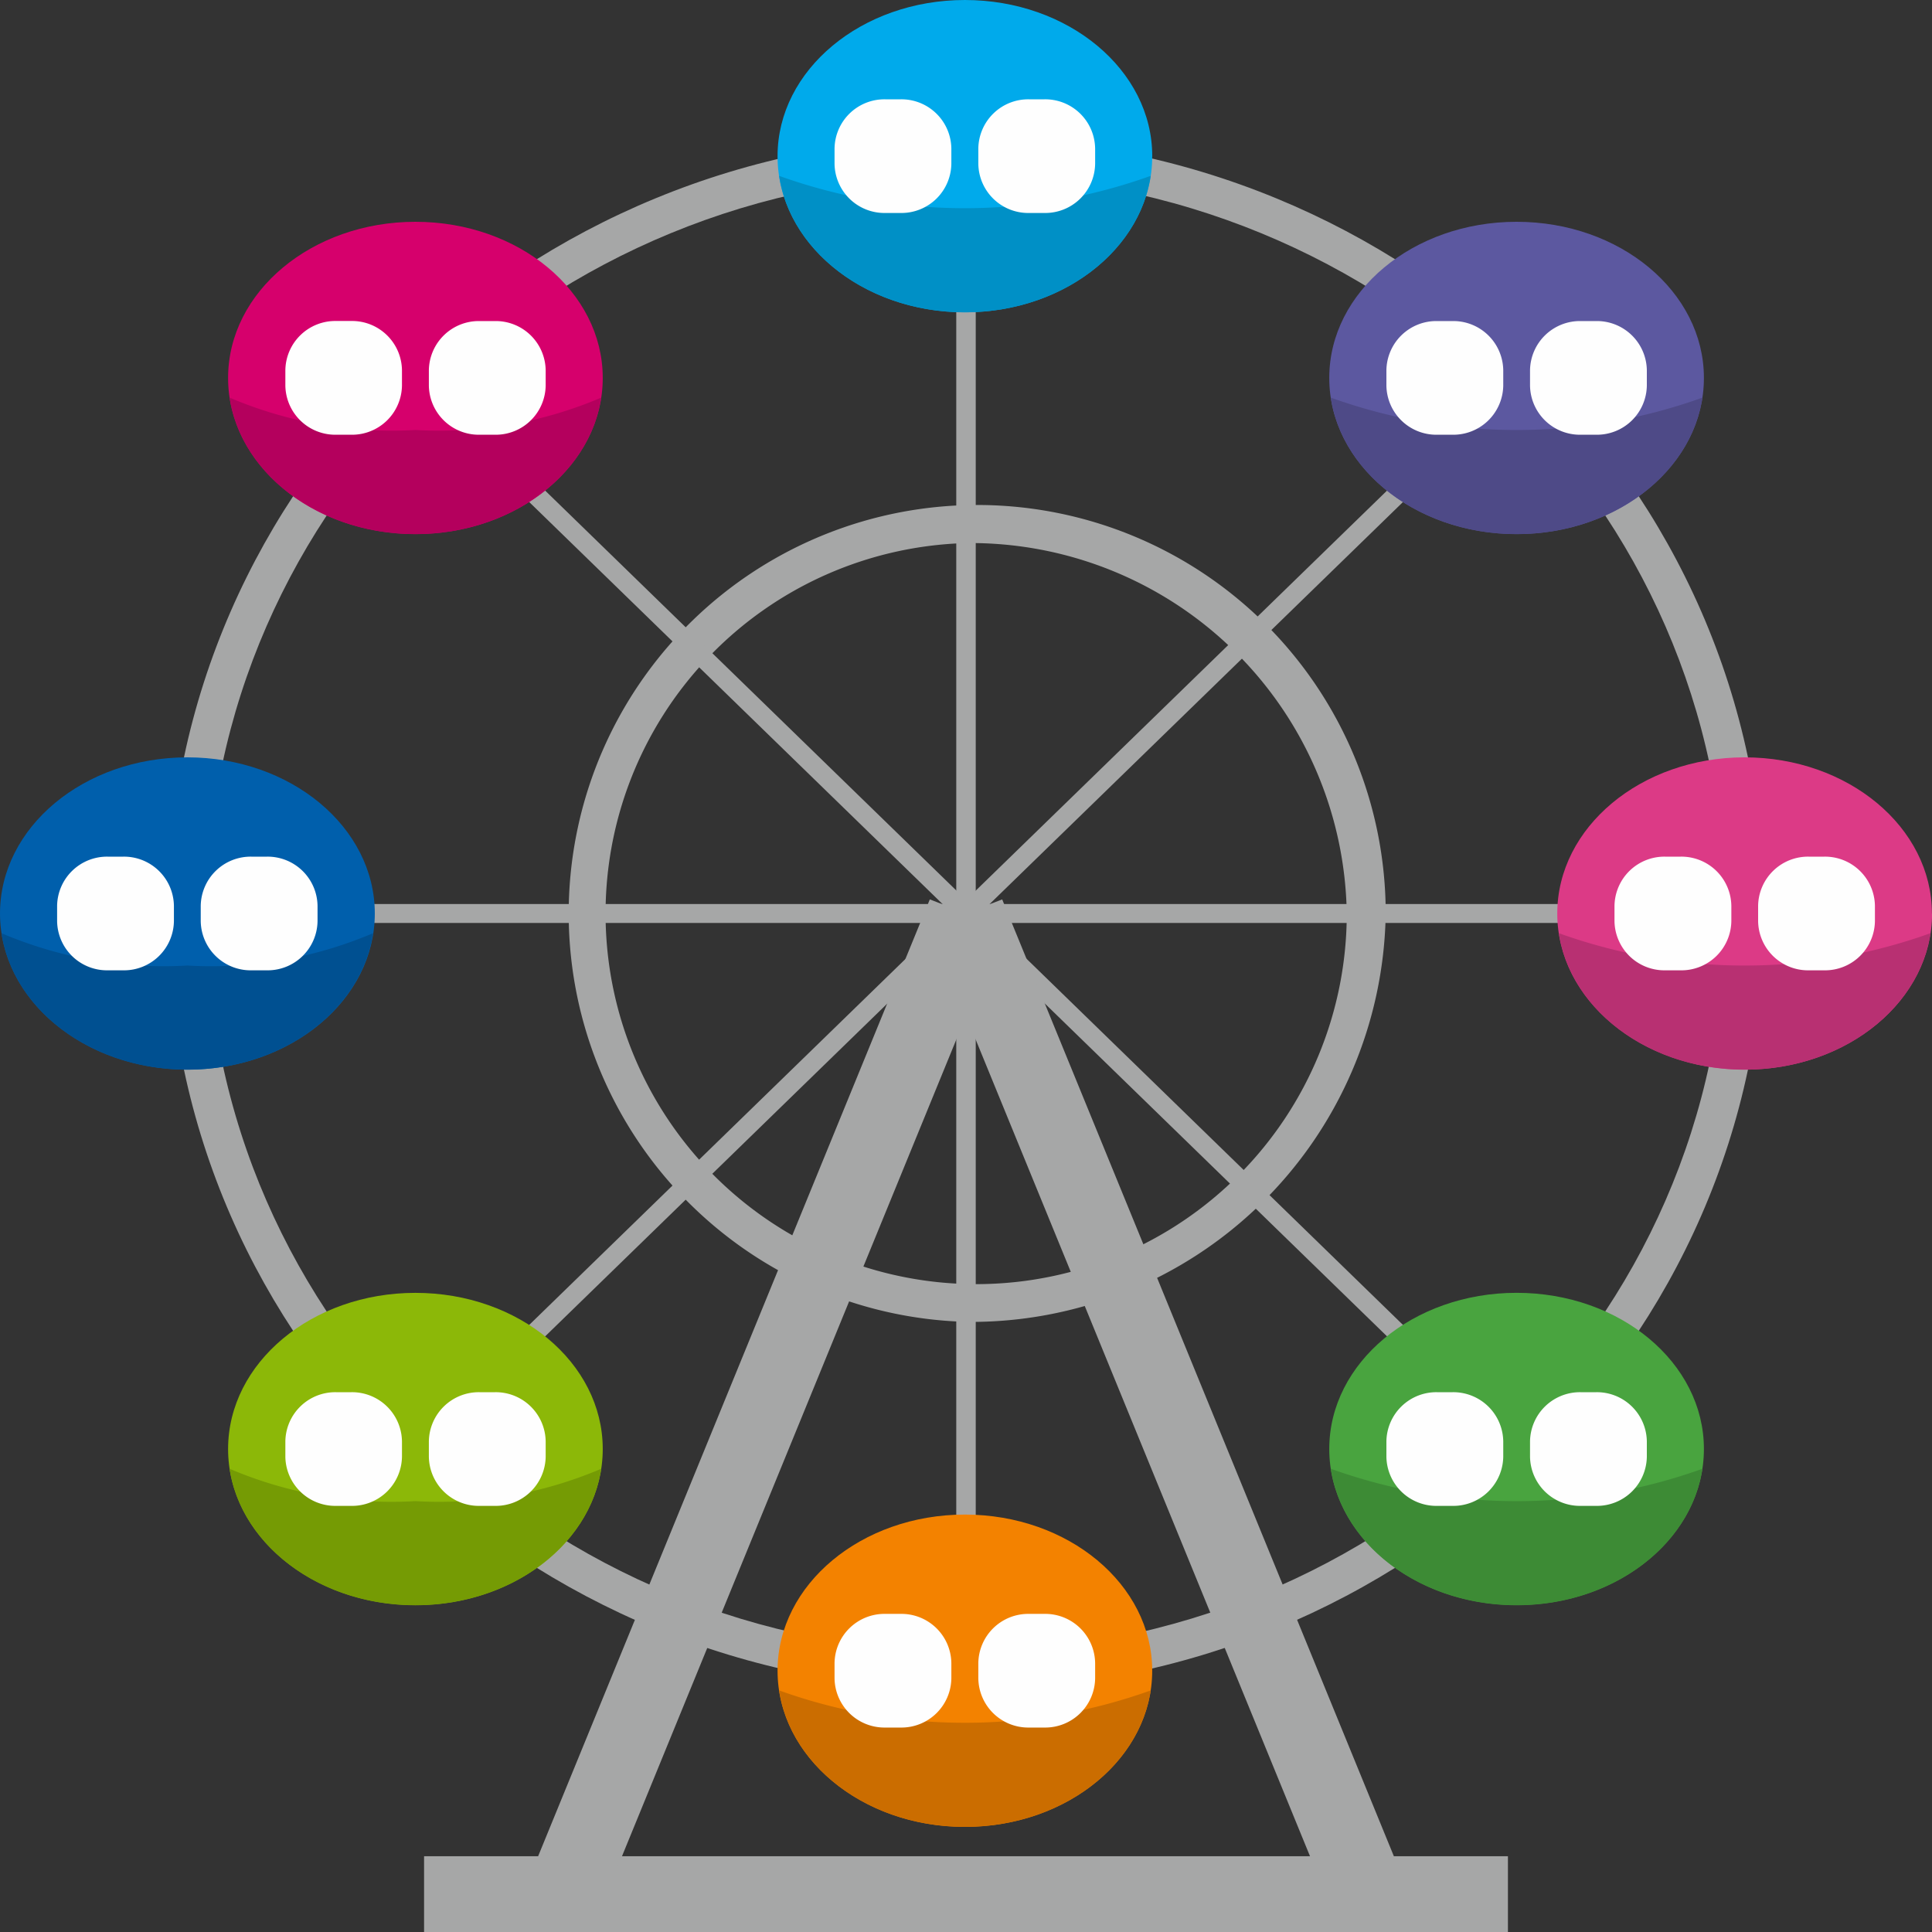<svg id="グループ_67" data-name="グループ 67" xmlns="http://www.w3.org/2000/svg" xmlns:xlink="http://www.w3.org/1999/xlink" width="50" height="50" viewBox="0 0 50 50">
  <rect x="0" y="0" width="50" height="50" fill="#333333" stroke="none"/>
  <defs>
    <clipPath id="clip-path">
      <rect id="長方形_63" data-name="長方形 63" width="50" height="50" fill="none"/>
    </clipPath>
  </defs>
  <g id="グループ_55" data-name="グループ 55" clip-path="url(#clip-path)">
    <path id="パス_588" data-name="パス 588" d="M62.9,75.691c-11.39,0-20.656-9.012-20.656-20.09S51.513,35.51,62.9,35.51,83.56,44.522,83.56,55.6,74.293,75.691,62.9,75.691m0-39.2c-10.834,0-19.648,8.573-19.648,19.11S52.069,74.71,62.9,74.71,82.552,66.138,82.552,55.6,73.737,36.49,62.9,36.49" transform="translate(-37.903 -31.959)" fill="#a6a7a7"/>
    <path id="パス_589" data-name="パス 589" d="M148.338,151.873A10.572,10.572,0,1,1,159.2,141.306a10.732,10.732,0,0,1-10.865,10.568m0-20.155a9.591,9.591,0,1,0,9.857,9.587,9.736,9.736,0,0,0-9.857-9.587" transform="translate(-123.338 -117.664)" fill="#a6a7a7"/>
    <rect id="長方形_56" data-name="長方形 56" width="40.305" height="0.49" transform="translate(4.848 23.396)" fill="#a6a7a7"/>
    <rect id="長方形_57" data-name="長方形 57" width="0.504" height="39.197" transform="translate(24.748 4.041)" fill="#a6a7a7"/>
    <path id="パス_818" data-name="パス 818" d="M0,0,39.752.552l.007.5L.007.5Z" transform="translate(10.572 37.327) rotate(-45)" fill="#a6a7a7"/>
    <path id="パス_819" data-name="パス 819" d="M0,0,.5.007l.552,39.749-.5-.007Z" transform="translate(10.573 9.955) rotate(-45)" fill="#a6a7a7"/>
    <rect id="長方形_60" data-name="長方形 60" width="28.05" height="1.961" transform="translate(10.975 48.039)" fill="#a6a7a7"/>
    <path id="パス_820" data-name="パス 820" d="M0,0,27.349.264l.019,2.009L.019,2.009Z" transform="translate(13.702 48.588) rotate(-68.291)" fill="#a6a7a7"/>
    <path id="パス_821" data-name="パス 821" d="M0,0,2.009.019l.264,27.349L.264,27.349Z" transform="translate(24.063 24.002) rotate(-21.709)" fill="#a6a7a7"/>
    <path id="パス_590" data-name="パス 590" d="M67.114,61.443c0,2.232-2.17,4.041-4.848,4.041s-4.848-1.809-4.848-4.041,2.17-4.041,4.848-4.041,4.848,1.809,4.848,4.041" transform="translate(-51.515 -51.662)" fill="#d6006c"/>
    <path id="パス_591" data-name="パス 591" d="M57.805,102.91c.3,1.991,2.338,3.532,4.808,3.532s4.507-1.541,4.808-3.532a10.684,10.684,0,0,1-4.808.837,10.684,10.684,0,0,1-4.808-.837" transform="translate(-51.862 -92.619)" fill="#b4005d"/>
    <path id="パス_592" data-name="パス 592" d="M67.114,338.63c0,2.232-2.17,4.041-4.848,4.041s-4.848-1.809-4.848-4.041,2.17-4.041,4.848-4.041,4.848,1.809,4.848,4.041" transform="translate(-51.515 -301.13)" fill="#8cb808"/>
    <path id="パス_593" data-name="パス 593" d="M57.805,380.1c.3,1.991,2.338,3.532,4.808,3.532s4.507-1.54,4.808-3.532a10.684,10.684,0,0,1-4.808.837,10.684,10.684,0,0,1-4.808-.837" transform="translate(-51.862 -342.088)" fill="#759b04"/>
    <path id="パス_594" data-name="パス 594" d="M9.7,200.041c0,2.232-2.17,4.041-4.848,4.041S0,202.273,0,200.041,2.17,196,4.848,196,9.7,197.809,9.7,200.041" transform="translate(0 -176.4)" fill="#005fac"/>
    <path id="パス_595" data-name="パス 595" d="M.386,241.509c.3,1.991,2.338,3.532,4.808,3.532S9.7,243.5,10,241.509a10.684,10.684,0,0,1-4.808.837,10.684,10.684,0,0,1-4.808-.837" transform="translate(-0.346 -217.358)" fill="#005091"/>
    <path id="パス_596" data-name="パス 596" d="M344.29,61.437c0,2.232-2.17,4.041-4.848,4.041s-4.848-1.809-4.848-4.041,2.17-4.041,4.848-4.041,4.848,1.809,4.848,4.041" transform="translate(-300.193 -51.656)" fill="#5c58a0"/>
    <path id="パス_597" data-name="パス 597" d="M334.982,102.91c.3,1.991,2.338,3.532,4.808,3.532s4.507-1.541,4.808-3.532a14.223,14.223,0,0,1-9.616,0" transform="translate(-300.54 -92.619)" fill="#4e4a87"/>
    <path id="パス_598" data-name="パス 598" d="M344.29,338.625c0,2.232-2.17,4.041-4.848,4.041s-4.848-1.809-4.848-4.041,2.17-4.041,4.848-4.041,4.848,1.809,4.848,4.041" transform="translate(-300.193 -301.126)" fill="#49a43f"/>
    <path id="パス_599" data-name="パス 599" d="M334.982,380.1c.3,1.991,2.338,3.532,4.808,3.532s4.507-1.54,4.808-3.532a14.223,14.223,0,0,1-9.616,0" transform="translate(-300.54 -342.088)" fill="#3d8b35"/>
    <path id="パス_600" data-name="パス 600" d="M401.7,200.041c0,2.232-2.17,4.041-4.848,4.041S392,202.273,392,200.041s2.17-4.041,4.848-4.041,4.848,1.809,4.848,4.041" transform="translate(-351.698 -176.4)" fill="#dc3a86"/>
    <path id="パス_601" data-name="パス 601" d="M392.389,241.509c.3,1.991,2.338,3.532,4.808,3.532s4.507-1.54,4.808-3.532a14.223,14.223,0,0,1-9.616,0" transform="translate(-352.045 -217.358)" fill="#b83072"/>
    <path id="パス_602" data-name="パス 602" d="M205.42,4.041c0,2.232-2.17,4.041-4.848,4.041s-4.848-1.809-4.848-4.041S197.9,0,200.573,0s4.848,1.809,4.848,4.041" transform="translate(-175.601)" fill="#00aaeb"/>
    <path id="パス_603" data-name="パス 603" d="M196.111,45.507c.3,1.991,2.338,3.532,4.808,3.532s4.507-1.541,4.808-3.532a14.223,14.223,0,0,1-9.616,0" transform="translate(-175.947 -40.956)" fill="#0090c6"/>
    <path id="パス_604" data-name="パス 604" d="M205.42,396.011c0,2.232-2.17,4.041-4.848,4.041s-4.848-1.809-4.848-4.041,2.17-4.041,4.848-4.041,4.848,1.809,4.848,4.041" transform="translate(-175.601 -352.773)" fill="#f38200"/>
    <path id="パス_605" data-name="パス 605" d="M196.111,437.478c.3,1.991,2.338,3.532,4.808,3.532s4.507-1.54,4.808-3.532a14.223,14.223,0,0,1-9.616,0" transform="translate(-175.947 -393.73)" fill="#cb6d00"/>
    <path id="パス_606" data-name="パス 606" d="M211.809,28.648H211.4a1.292,1.292,0,0,1-1.309-1.274v-.394a1.292,1.292,0,0,1,1.309-1.274h.405a1.292,1.292,0,0,1,1.309,1.274v.394a1.292,1.292,0,0,1-1.309,1.274" transform="translate(-188.493 -23.136)" fill="#fefefe"/>
    <path id="パス_607" data-name="パス 607" d="M247.956,28.648h-.405a1.292,1.292,0,0,1-1.309-1.274v-.394a1.292,1.292,0,0,1,1.309-1.274h.405a1.292,1.292,0,0,1,1.309,1.274v.394a1.292,1.292,0,0,1-1.309,1.274" transform="translate(-220.923 -23.136)" fill="#fefefe"/>
    <path id="パス_608" data-name="パス 608" d="M350.679,86.044h-.405a1.292,1.292,0,0,1-1.31-1.274v-.394a1.292,1.292,0,0,1,1.31-1.274h.405a1.292,1.292,0,0,1,1.309,1.274v.394a1.292,1.292,0,0,1-1.309,1.274" transform="translate(-313.084 -74.793)" fill="#fefefe"/>
    <path id="パス_609" data-name="パス 609" d="M386.826,86.044h-.405a1.292,1.292,0,0,1-1.309-1.274v-.394a1.292,1.292,0,0,1,1.309-1.274h.405a1.292,1.292,0,0,1,1.309,1.274v.394a1.292,1.292,0,0,1-1.309,1.274" transform="translate(-345.515 -74.793)" fill="#fefefe"/>
    <path id="パス_610" data-name="パス 610" d="M408.086,224.65h-.405a1.292,1.292,0,0,1-1.309-1.274v-.394a1.292,1.292,0,0,1,1.309-1.274h.405a1.292,1.292,0,0,1,1.31,1.274v.394a1.292,1.292,0,0,1-1.31,1.274" transform="translate(-364.589 -199.538)" fill="#fefefe"/>
    <path id="パス_611" data-name="パス 611" d="M444.234,224.65h-.405a1.292,1.292,0,0,1-1.309-1.274v-.394a1.292,1.292,0,0,1,1.309-1.274h.405a1.292,1.292,0,0,1,1.309,1.274v.394a1.292,1.292,0,0,1-1.309,1.274" transform="translate(-397.02 -199.538)" fill="#fefefe"/>
    <path id="パス_612" data-name="パス 612" d="M350.679,363.252h-.405a1.292,1.292,0,0,1-1.31-1.274v-.394a1.292,1.292,0,0,1,1.31-1.274h.405a1.292,1.292,0,0,1,1.309,1.274v.394a1.292,1.292,0,0,1-1.309,1.274" transform="translate(-313.084 -324.28)" fill="#fefefe"/>
    <path id="パス_613" data-name="パス 613" d="M386.826,363.252h-.405a1.292,1.292,0,0,1-1.309-1.274v-.394a1.292,1.292,0,0,1,1.309-1.274h.405a1.292,1.292,0,0,1,1.309,1.274v.394a1.292,1.292,0,0,1-1.309,1.274" transform="translate(-345.515 -324.28)" fill="#fefefe"/>
    <path id="パス_614" data-name="パス 614" d="M211.809,420.618H211.4a1.292,1.292,0,0,1-1.309-1.274v-.394a1.292,1.292,0,0,1,1.309-1.274h.405a1.292,1.292,0,0,1,1.309,1.274v.394a1.292,1.292,0,0,1-1.309,1.274" transform="translate(-188.493 -375.909)" fill="#fefefe"/>
    <path id="パス_615" data-name="パス 615" d="M247.956,420.618h-.405a1.292,1.292,0,0,1-1.309-1.274v-.394a1.292,1.292,0,0,1,1.309-1.274h.405a1.292,1.292,0,0,1,1.309,1.274v.394a1.292,1.292,0,0,1-1.309,1.274" transform="translate(-220.923 -375.909)" fill="#fefefe"/>
    <path id="パス_616" data-name="パス 616" d="M73.5,363.252H73.1a1.292,1.292,0,0,1-1.309-1.274v-.394a1.292,1.292,0,0,1,1.309-1.274H73.5a1.292,1.292,0,0,1,1.309,1.274v.394a1.292,1.292,0,0,1-1.309,1.274" transform="translate(-64.406 -324.28)" fill="#fefefe"/>
    <path id="パス_617" data-name="パス 617" d="M109.65,363.252h-.405a1.292,1.292,0,0,1-1.309-1.274v-.394a1.292,1.292,0,0,1,1.309-1.274h.405a1.292,1.292,0,0,1,1.309,1.274v.394a1.292,1.292,0,0,1-1.309,1.274" transform="translate(-96.837 -324.28)" fill="#fefefe"/>
    <path id="パス_618" data-name="パス 618" d="M16.084,224.65h-.405a1.292,1.292,0,0,1-1.309-1.274v-.394a1.292,1.292,0,0,1,1.309-1.274h.405a1.292,1.292,0,0,1,1.309,1.274v.394a1.292,1.292,0,0,1-1.309,1.274" transform="translate(-12.892 -199.538)" fill="#fefefe"/>
    <path id="パス_619" data-name="パス 619" d="M52.231,224.65h-.405a1.292,1.292,0,0,1-1.309-1.274v-.394a1.292,1.292,0,0,1,1.309-1.274h.405a1.292,1.292,0,0,1,1.309,1.274v.394a1.292,1.292,0,0,1-1.309,1.274" transform="translate(-45.322 -199.538)" fill="#fefefe"/>
    <path id="パス_620" data-name="パス 620" d="M73.5,86.044H73.1a1.292,1.292,0,0,1-1.309-1.274v-.394A1.292,1.292,0,0,1,73.1,83.1H73.5a1.292,1.292,0,0,1,1.309,1.274v.394A1.292,1.292,0,0,1,73.5,86.044" transform="translate(-64.406 -74.793)" fill="#fefefe"/>
    <path id="パス_621" data-name="パス 621" d="M109.65,86.044h-.405a1.292,1.292,0,0,1-1.309-1.274v-.394a1.292,1.292,0,0,1,1.309-1.274h.405a1.292,1.292,0,0,1,1.309,1.274v.394a1.292,1.292,0,0,1-1.309,1.274" transform="translate(-96.837 -74.793)" fill="#fefefe"/>
  </g>
</svg>
